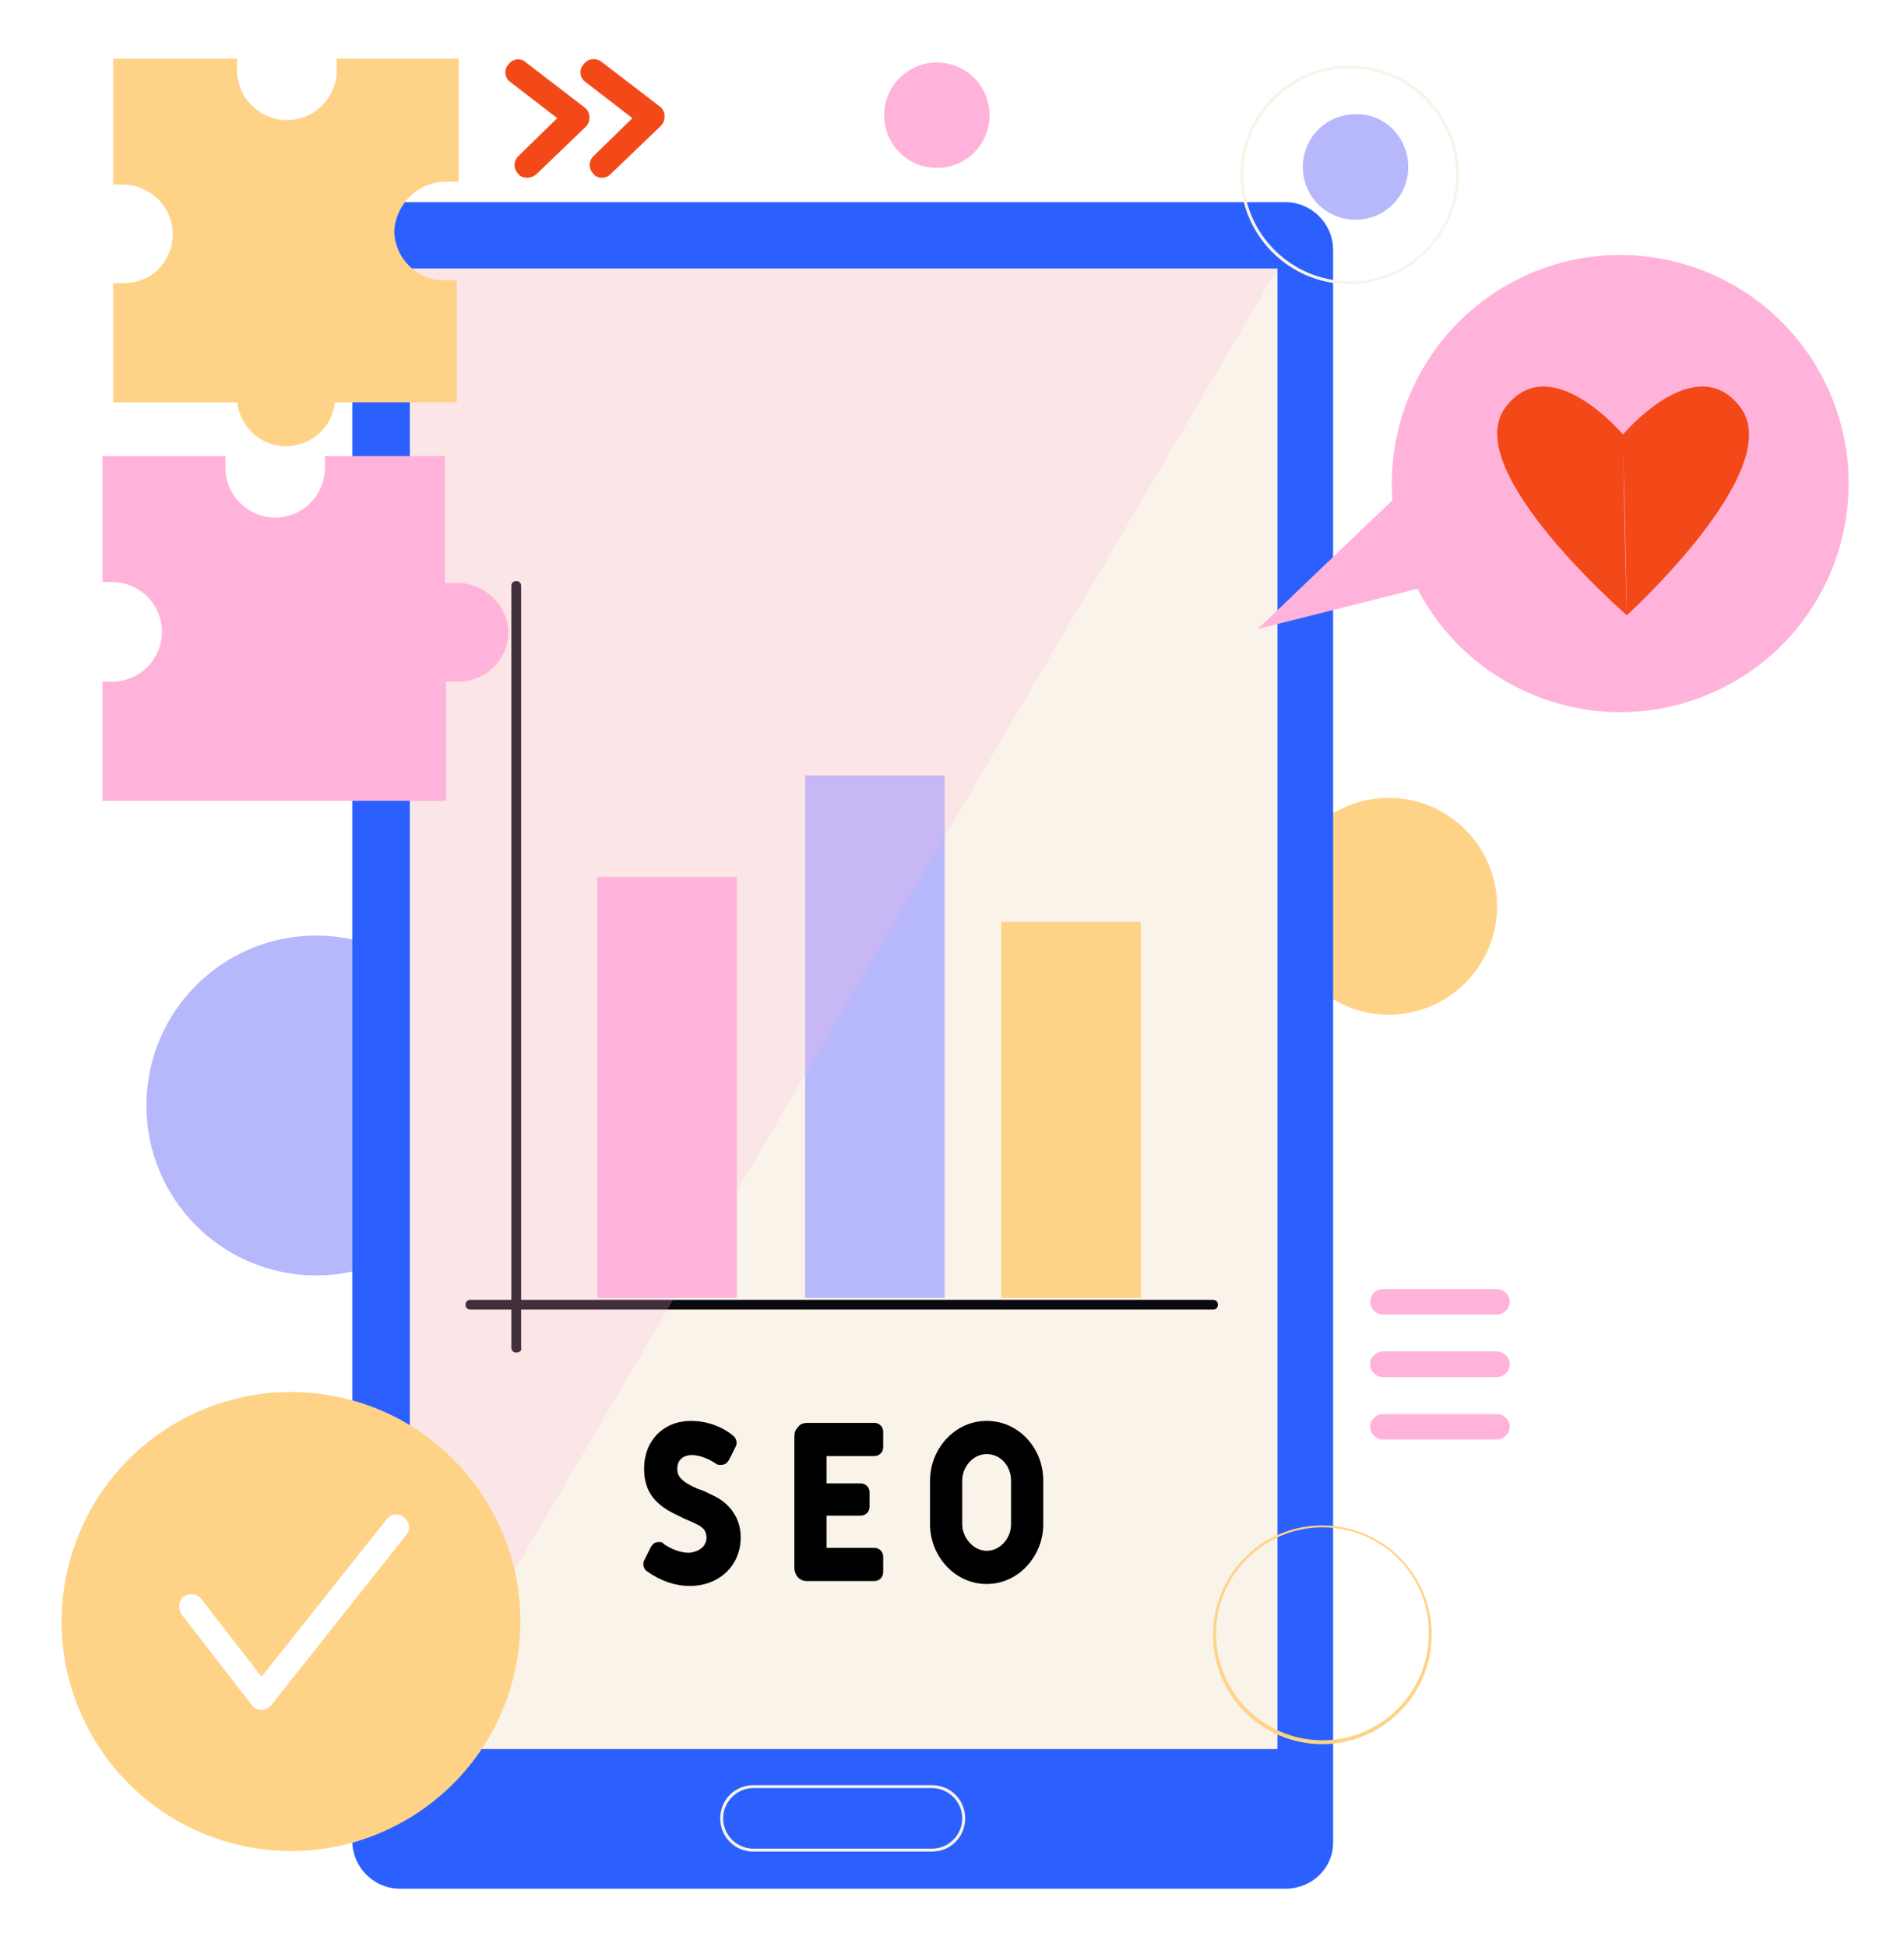 <?xml version="1.0" encoding="UTF-8"?> <svg xmlns="http://www.w3.org/2000/svg" width="133" height="136" viewBox="0 0 133 136" fill="none"><g clip-path="url(#clip0_1_818)"><g filter="url(#filter0_d_1_818)"><path d="M128.296 20.802C124.479 16.301 118.889 13.641 112.958 13.641C110.367 13.641 107.777 14.187 105.391 15.141C105.664 14.187 105.8 13.232 105.8 12.209C105.8 5.729 100.551 0.477 94.075 0.477C88.349 0.477 83.645 4.57 82.554 9.958H72.806C72.942 9.344 73.078 8.662 73.078 7.98C73.078 3.683 69.602 0.205 65.307 0.205C61.012 0.205 57.536 3.683 57.536 7.98C57.536 8.662 57.604 9.276 57.808 9.958H49.901C50.173 9.276 50.31 8.594 50.241 7.844C50.173 6.411 49.492 5.047 48.333 4.16L44.242 1.023C43.356 0.341 42.266 0 41.175 0C40.22 0 39.334 0.273 38.516 0.75C37.766 0.273 36.812 0 35.926 0C35.108 0 34.358 0.205 33.744 0.546C33.131 0.205 32.449 0 31.699 0H23.314C22.155 0 21.133 0.477 20.315 1.296C20.178 1.5 19.974 1.637 19.837 1.91C19.701 1.705 19.565 1.5 19.36 1.296C18.61 0.477 17.52 0 16.429 0H7.703C5.454 0 3.613 1.842 3.613 4.092V12.891C3.613 14.05 4.09 15.141 4.976 15.96C5.113 16.096 5.317 16.233 5.522 16.369C4.363 17.119 3.613 18.347 3.613 19.848V28.169C3.613 28.578 3.681 28.919 3.749 29.328C3.136 30.01 2.795 30.965 2.795 31.988V40.786C2.795 41.946 3.272 43.037 4.158 43.856C4.295 43.992 4.499 44.128 4.704 44.265C4.499 44.401 4.363 44.538 4.158 44.674C3.272 45.424 2.795 46.584 2.795 47.743V55.928C2.795 58.178 4.636 60.02 6.885 60.02H20.247V61.384C12.203 62.203 5.863 68.955 5.863 77.208C5.863 85.46 12.203 92.281 20.247 93.031C20.178 93.031 20.11 93.031 20.042 93.031C8.998 93.099 0 102.102 0 113.22C0 124.337 8.998 133.34 20.11 133.34C20.724 133.34 21.337 133.34 21.951 133.272C23.314 134.977 25.427 136.068 27.745 136.068H89.576C93.666 136.068 97.006 132.726 97.006 128.634V124.814C101.096 122.973 103.823 118.881 103.823 114.175C103.823 110.287 101.914 106.74 98.915 104.626H104.3C107.027 104.626 109.277 102.375 109.277 99.647C109.277 98.897 109.072 98.146 108.8 97.464C109.14 96.782 109.277 96.1 109.277 95.282C109.277 94.532 109.072 93.781 108.8 93.099C109.14 92.417 109.277 91.735 109.277 90.917C109.277 88.189 107.027 85.938 104.3 85.938H97.006V74.889C103.278 74.752 108.391 69.569 108.391 63.226C108.391 56.883 103.278 51.699 97.006 51.563V45.834C97.211 46.106 97.415 46.311 97.62 46.584C101.437 51.085 107.027 53.677 112.958 53.745C117.662 53.745 122.229 52.04 125.842 49.039C134.363 41.946 135.386 29.26 128.296 20.802ZM94.007 8.867C95.847 8.867 97.347 10.367 97.347 12.209C97.347 13.095 97.006 13.914 96.393 14.528C95.506 12.345 93.598 10.708 91.28 10.162C91.962 9.344 92.916 8.867 94.007 8.867Z" fill="white"></path></g><path d="M22.087 89.076C28.638 89.076 33.949 83.762 33.949 77.208C33.949 70.654 28.638 65.34 22.087 65.34C15.536 65.34 10.226 70.654 10.226 77.208C10.226 83.762 15.536 89.076 22.087 89.076Z" fill="#B7B8FB"></path><path d="M97.006 70.865C101.185 70.865 104.573 67.475 104.573 63.294C104.573 59.113 101.185 55.723 97.006 55.723C92.827 55.723 89.439 59.113 89.439 63.294C89.439 67.475 92.827 70.865 97.006 70.865Z" fill="#FFD387"></path><path d="M65.443 11.731C67.476 11.731 69.124 10.082 69.124 8.048C69.124 6.014 67.476 4.365 65.443 4.365C63.41 4.365 61.762 6.014 61.762 8.048C61.762 10.082 63.41 11.731 65.443 11.731Z" fill="#FFB3DA"></path><path d="M89.78 131.908H27.95C26.109 131.908 24.609 130.407 24.609 128.566V17.46C24.609 15.619 26.109 14.118 27.95 14.118H89.78C91.621 14.118 93.12 15.619 93.12 17.46V128.566C93.189 130.407 91.689 131.908 89.78 131.908Z" fill="#2B60FF"></path><path d="M89.235 18.756H28.631V122.154H89.235V18.756Z" fill="#FAF3EA"></path><path d="M65.103 129.316H52.627C51.332 129.316 50.31 128.293 50.31 126.997C50.31 125.701 51.332 124.678 52.627 124.678H65.103C66.398 124.678 67.42 125.701 67.42 126.997C67.42 128.293 66.398 129.316 65.103 129.316ZM52.627 124.882C51.468 124.882 50.514 125.837 50.514 126.997C50.514 128.156 51.468 129.111 52.627 129.111H65.103C66.261 129.111 67.216 128.156 67.216 126.997C67.216 125.837 66.261 124.882 65.103 124.882H52.627Z" fill="#FAF3EA"></path><path d="M51.468 61.248H41.72V90.644H51.468V61.248Z" fill="#FFB3DA"></path><path d="M65.989 54.154H56.24V90.644H65.989V54.154Z" fill="#B7B8FB"></path><path d="M79.691 64.385H69.942V90.644H79.691V64.385Z" fill="#FFD387"></path><path d="M36.062 94.463C35.857 94.463 35.721 94.327 35.721 94.122V40.923C35.721 40.718 35.857 40.581 36.062 40.581C36.266 40.581 36.403 40.718 36.403 40.923V94.122C36.471 94.327 36.266 94.463 36.062 94.463Z" fill="#0B0A10"></path><path d="M84.735 91.462H32.858C32.653 91.462 32.517 91.326 32.517 91.121C32.517 90.917 32.653 90.78 32.858 90.78H84.735C84.94 90.78 85.076 90.917 85.076 91.121C85.076 91.326 84.94 91.462 84.735 91.462Z" fill="#0B0A10"></path><path d="M49.355 107.354C49.287 106.74 49.083 106.603 47.787 106.058L47.378 105.853C45.879 105.171 44.992 104.284 44.992 102.579C44.992 100.601 46.356 99.237 48.264 99.237C49.287 99.237 50.378 99.578 51.196 100.26C51.4 100.397 51.537 100.738 51.4 101.011L50.923 101.965C50.787 102.17 50.65 102.307 50.378 102.307C50.241 102.307 50.105 102.307 50.037 102.238C49.219 101.693 48.605 101.624 48.333 101.624C47.719 101.624 47.31 101.965 47.31 102.579C47.31 103.057 47.515 103.466 48.81 104.012C48.878 104.012 49.083 104.08 49.764 104.421C50.991 104.966 51.741 106.058 51.741 107.354C51.741 109.4 50.173 110.764 48.196 110.764C47.174 110.764 46.151 110.423 45.197 109.741C44.992 109.604 44.856 109.263 44.992 108.991L45.469 108.036C45.606 107.831 45.742 107.695 46.015 107.695C46.151 107.695 46.288 107.695 46.356 107.831C46.969 108.24 47.583 108.445 48.128 108.445C48.878 108.377 49.355 107.967 49.355 107.354Z" fill="black"></path><path d="M57.74 101.761V103.602H60.126C60.467 103.602 60.74 103.875 60.74 104.216V105.239C60.74 105.58 60.467 105.853 60.126 105.853H57.74V108.104H61.08C61.421 108.104 61.694 108.377 61.694 108.718V109.809C61.694 110.15 61.421 110.423 61.08 110.423H56.377C55.831 110.423 55.49 110.013 55.49 109.468V100.328C55.49 100.056 55.559 99.851 55.763 99.646C55.9 99.442 56.172 99.374 56.377 99.374H61.08C61.421 99.374 61.694 99.646 61.694 99.987V101.079C61.694 101.42 61.421 101.692 61.08 101.692H57.74V101.761Z" fill="black"></path><path d="M72.874 106.467C72.874 108.65 71.169 110.627 68.92 110.627C66.67 110.627 64.966 108.65 64.966 106.467V103.398C64.966 101.215 66.67 99.237 68.92 99.237C71.169 99.237 72.874 101.147 72.874 103.398V106.467ZM70.624 103.398C70.624 102.443 69.942 101.556 68.92 101.556C67.966 101.556 67.216 102.443 67.216 103.398V106.467C67.216 107.354 67.966 108.309 68.92 108.309C69.874 108.309 70.624 107.422 70.624 106.467V103.398Z" fill="black"></path><g opacity="0.22"><path d="M28.631 122.154L89.235 18.756H28.631C28.631 18.756 28.7 122.018 28.631 122.154Z" fill="#FFB3DA"></path></g><path d="M31.972 40.718H31.426C31.29 40.718 31.222 40.718 31.086 40.718V31.852H22.701C22.701 31.92 22.701 32.056 22.701 32.124V32.67C22.701 34.58 21.133 36.148 19.224 36.148C17.315 36.148 15.747 34.58 15.747 32.67V32.124C15.747 32.056 15.747 31.92 15.747 31.852H7.158V40.65C7.226 40.65 7.294 40.65 7.294 40.65H7.84C9.748 40.65 11.316 42.219 11.316 44.128C11.316 45.083 10.907 45.97 10.294 46.584C9.68 47.198 8.794 47.607 7.84 47.607H7.294C7.226 47.607 7.158 47.607 7.158 47.607V55.928H31.154V47.607C31.29 47.607 31.358 47.607 31.495 47.607H32.04C33.949 47.607 35.517 46.038 35.517 44.128C35.449 42.287 33.88 40.718 31.972 40.718Z" fill="#FFB3DA"></path><path d="M31.154 12.686H31.699C31.835 12.686 31.904 12.686 32.04 12.686V4.092H23.519C23.519 4.16 23.519 4.297 23.519 4.365V4.911C23.519 6.82 21.951 8.389 20.042 8.389C18.133 8.389 16.565 6.82 16.565 4.911V4.365C16.565 4.297 16.565 4.16 16.565 4.092H7.908V12.891C7.976 12.891 8.044 12.891 8.044 12.891H8.589C10.498 12.891 12.066 14.459 12.066 16.369C12.066 17.324 11.657 18.211 11.043 18.825C10.43 19.438 9.544 19.779 8.589 19.779H7.908V28.1H16.565C16.77 29.805 18.201 31.169 19.974 31.169C21.746 31.169 23.246 29.805 23.382 28.1H31.904V19.575C31.767 19.575 31.699 19.575 31.563 19.575H31.017C29.109 19.575 27.541 18.006 27.541 16.096C27.677 14.187 29.245 12.686 31.154 12.686Z" fill="#FFD387"></path><path d="M119.524 48.416C127.607 44.909 131.319 35.511 127.814 27.424C124.309 19.336 114.916 15.623 106.833 19.129C98.749 22.636 95.038 32.034 98.542 40.121C102.047 48.208 111.441 51.922 119.524 48.416Z" fill="#FFB3DA"></path><path d="M98.915 33.352L87.871 43.924L101.983 40.377L98.915 33.352Z" fill="#FFB3DA"></path><path d="M113.435 30.419C113.435 30.419 108.254 24.213 105.118 28.509C101.983 32.874 113.64 42.969 113.64 42.969C113.64 42.969 113.299 30.556 113.435 30.419Z" fill="#F34919"></path><path d="M113.299 30.419C113.299 30.419 118.48 24.213 121.616 28.509C124.751 32.874 113.64 42.969 113.64 42.969C113.64 42.969 113.435 30.556 113.299 30.419Z" fill="#F34919"></path><path d="M35.916 116.929C37.95 108.314 32.617 99.681 24.007 97.647C15.396 95.613 6.768 100.948 4.735 109.563C2.702 118.177 8.034 126.81 16.644 128.844C25.255 130.879 33.883 125.544 35.916 116.929Z" fill="#FFD387"></path><path d="M18.27 119.426C17.997 119.426 17.724 119.29 17.588 119.085L12.68 112.742C12.407 112.333 12.475 111.787 12.816 111.514C13.225 111.242 13.77 111.31 14.043 111.651L18.27 117.107L26.995 106.126C27.268 105.717 27.882 105.649 28.222 105.99C28.631 106.263 28.7 106.876 28.359 107.218L18.951 119.085C18.747 119.29 18.542 119.426 18.27 119.426Z" fill="white"></path><path d="M104.573 91.804H96.597C96.12 91.804 95.711 91.394 95.711 90.917C95.711 90.439 96.12 90.03 96.597 90.03H104.573C105.05 90.03 105.459 90.439 105.459 90.917C105.459 91.394 105.05 91.804 104.573 91.804Z" fill="#FFB3DA"></path><path d="M104.573 96.169H96.597C96.12 96.169 95.711 95.76 95.711 95.282C95.711 94.805 96.12 94.395 96.597 94.395H104.573C105.05 94.395 105.459 94.805 105.459 95.282C105.459 95.76 105.05 96.169 104.573 96.169Z" fill="#FFB3DA"></path><path d="M104.573 96.169H96.597C96.12 96.169 95.711 95.76 95.711 95.282C95.711 94.805 96.12 94.395 96.597 94.395H104.573C105.05 94.395 105.459 94.805 105.459 95.282C105.459 95.76 105.05 96.169 104.573 96.169Z" fill="#FFB3DA"></path><path d="M104.573 100.534H96.597C96.12 100.534 95.711 100.124 95.711 99.647C95.711 99.169 96.12 98.76 96.597 98.76H104.573C105.05 98.76 105.459 99.169 105.459 99.647C105.459 100.124 105.05 100.534 104.573 100.534Z" fill="#FFB3DA"></path><path d="M36.812 12.414C36.607 12.414 36.335 12.345 36.198 12.141C35.858 11.8 35.858 11.254 36.198 10.913L38.925 8.253L35.653 5.729C35.244 5.457 35.176 4.843 35.517 4.502C35.789 4.093 36.403 4.024 36.744 4.365L40.834 7.503C41.038 7.639 41.175 7.912 41.175 8.185C41.175 8.458 41.107 8.662 40.902 8.867L37.425 12.209C37.221 12.345 37.016 12.414 36.812 12.414Z" fill="#F34919"></path><path d="M42.061 12.413C41.857 12.413 41.584 12.345 41.447 12.14C41.107 11.8 41.107 11.254 41.447 10.913L44.174 8.253L40.902 5.729C40.493 5.456 40.425 4.843 40.766 4.502C41.038 4.092 41.584 4.024 41.993 4.297L46.083 7.434C46.288 7.571 46.424 7.844 46.424 8.116C46.424 8.389 46.356 8.594 46.151 8.799L42.675 12.14C42.47 12.345 42.266 12.413 42.061 12.413Z" fill="#F34919"></path><path d="M92.371 121.813C88.144 121.813 84.736 118.403 84.736 114.175C84.736 109.946 88.144 106.536 92.371 106.536C96.597 106.536 100.006 109.946 100.006 114.175C100.006 118.335 96.597 121.813 92.371 121.813ZM92.371 106.672C88.28 106.672 84.94 110.014 84.94 114.106C84.94 118.199 88.28 121.541 92.371 121.541C96.461 121.541 99.801 118.199 99.801 114.106C99.869 110.014 96.529 106.672 92.371 106.672Z" fill="#FFD387"></path><path d="M94.279 19.848C90.053 19.848 86.644 16.437 86.644 12.209C86.644 7.98 90.053 4.57 94.279 4.57C98.506 4.57 101.914 7.98 101.914 12.209C101.846 16.437 98.438 19.848 94.279 19.848ZM94.279 4.774C90.189 4.774 86.849 8.116 86.849 12.209C86.849 16.301 90.189 19.643 94.279 19.643C98.37 19.643 101.71 16.301 101.71 12.209C101.71 8.116 98.37 4.774 94.279 4.774Z" fill="#FAF3EA"></path><path d="M98.37 11.663C98.37 13.709 96.734 15.346 94.688 15.346C92.643 15.346 91.007 13.709 91.007 11.663C91.007 9.617 92.643 7.98 94.688 7.98C96.734 7.912 98.37 9.617 98.37 11.663Z" fill="#B7B8FB"></path></g><defs><filter id="filter0_d_1_818" x="-10" y="-10" width="152.996" height="156.068" filterUnits="userSpaceOnUse" color-interpolation-filters="sRGB"><feFlood flood-opacity="0" result="BackgroundImageFix"></feFlood><feColorMatrix in="SourceAlpha" type="matrix" values="0 0 0 0 0 0 0 0 0 0 0 0 0 0 0 0 0 0 127 0" result="hardAlpha"></feColorMatrix><feOffset></feOffset><feGaussianBlur stdDeviation="5"></feGaussianBlur><feComposite in2="hardAlpha" operator="out"></feComposite><feColorMatrix type="matrix" values="0 0 0 0 0.633 0 0 0 0 0.615 0 0 0 0 0.742 0 0 0 0.26 0"></feColorMatrix><feBlend mode="normal" in2="BackgroundImageFix" result="effect1_dropShadow_1_818"></feBlend><feBlend mode="normal" in="SourceGraphic" in2="effect1_dropShadow_1_818" result="shape"></feBlend></filter><clipPath id="clip0_1_818"><rect width="133" height="136" fill="white"></rect></clipPath></defs></svg> 